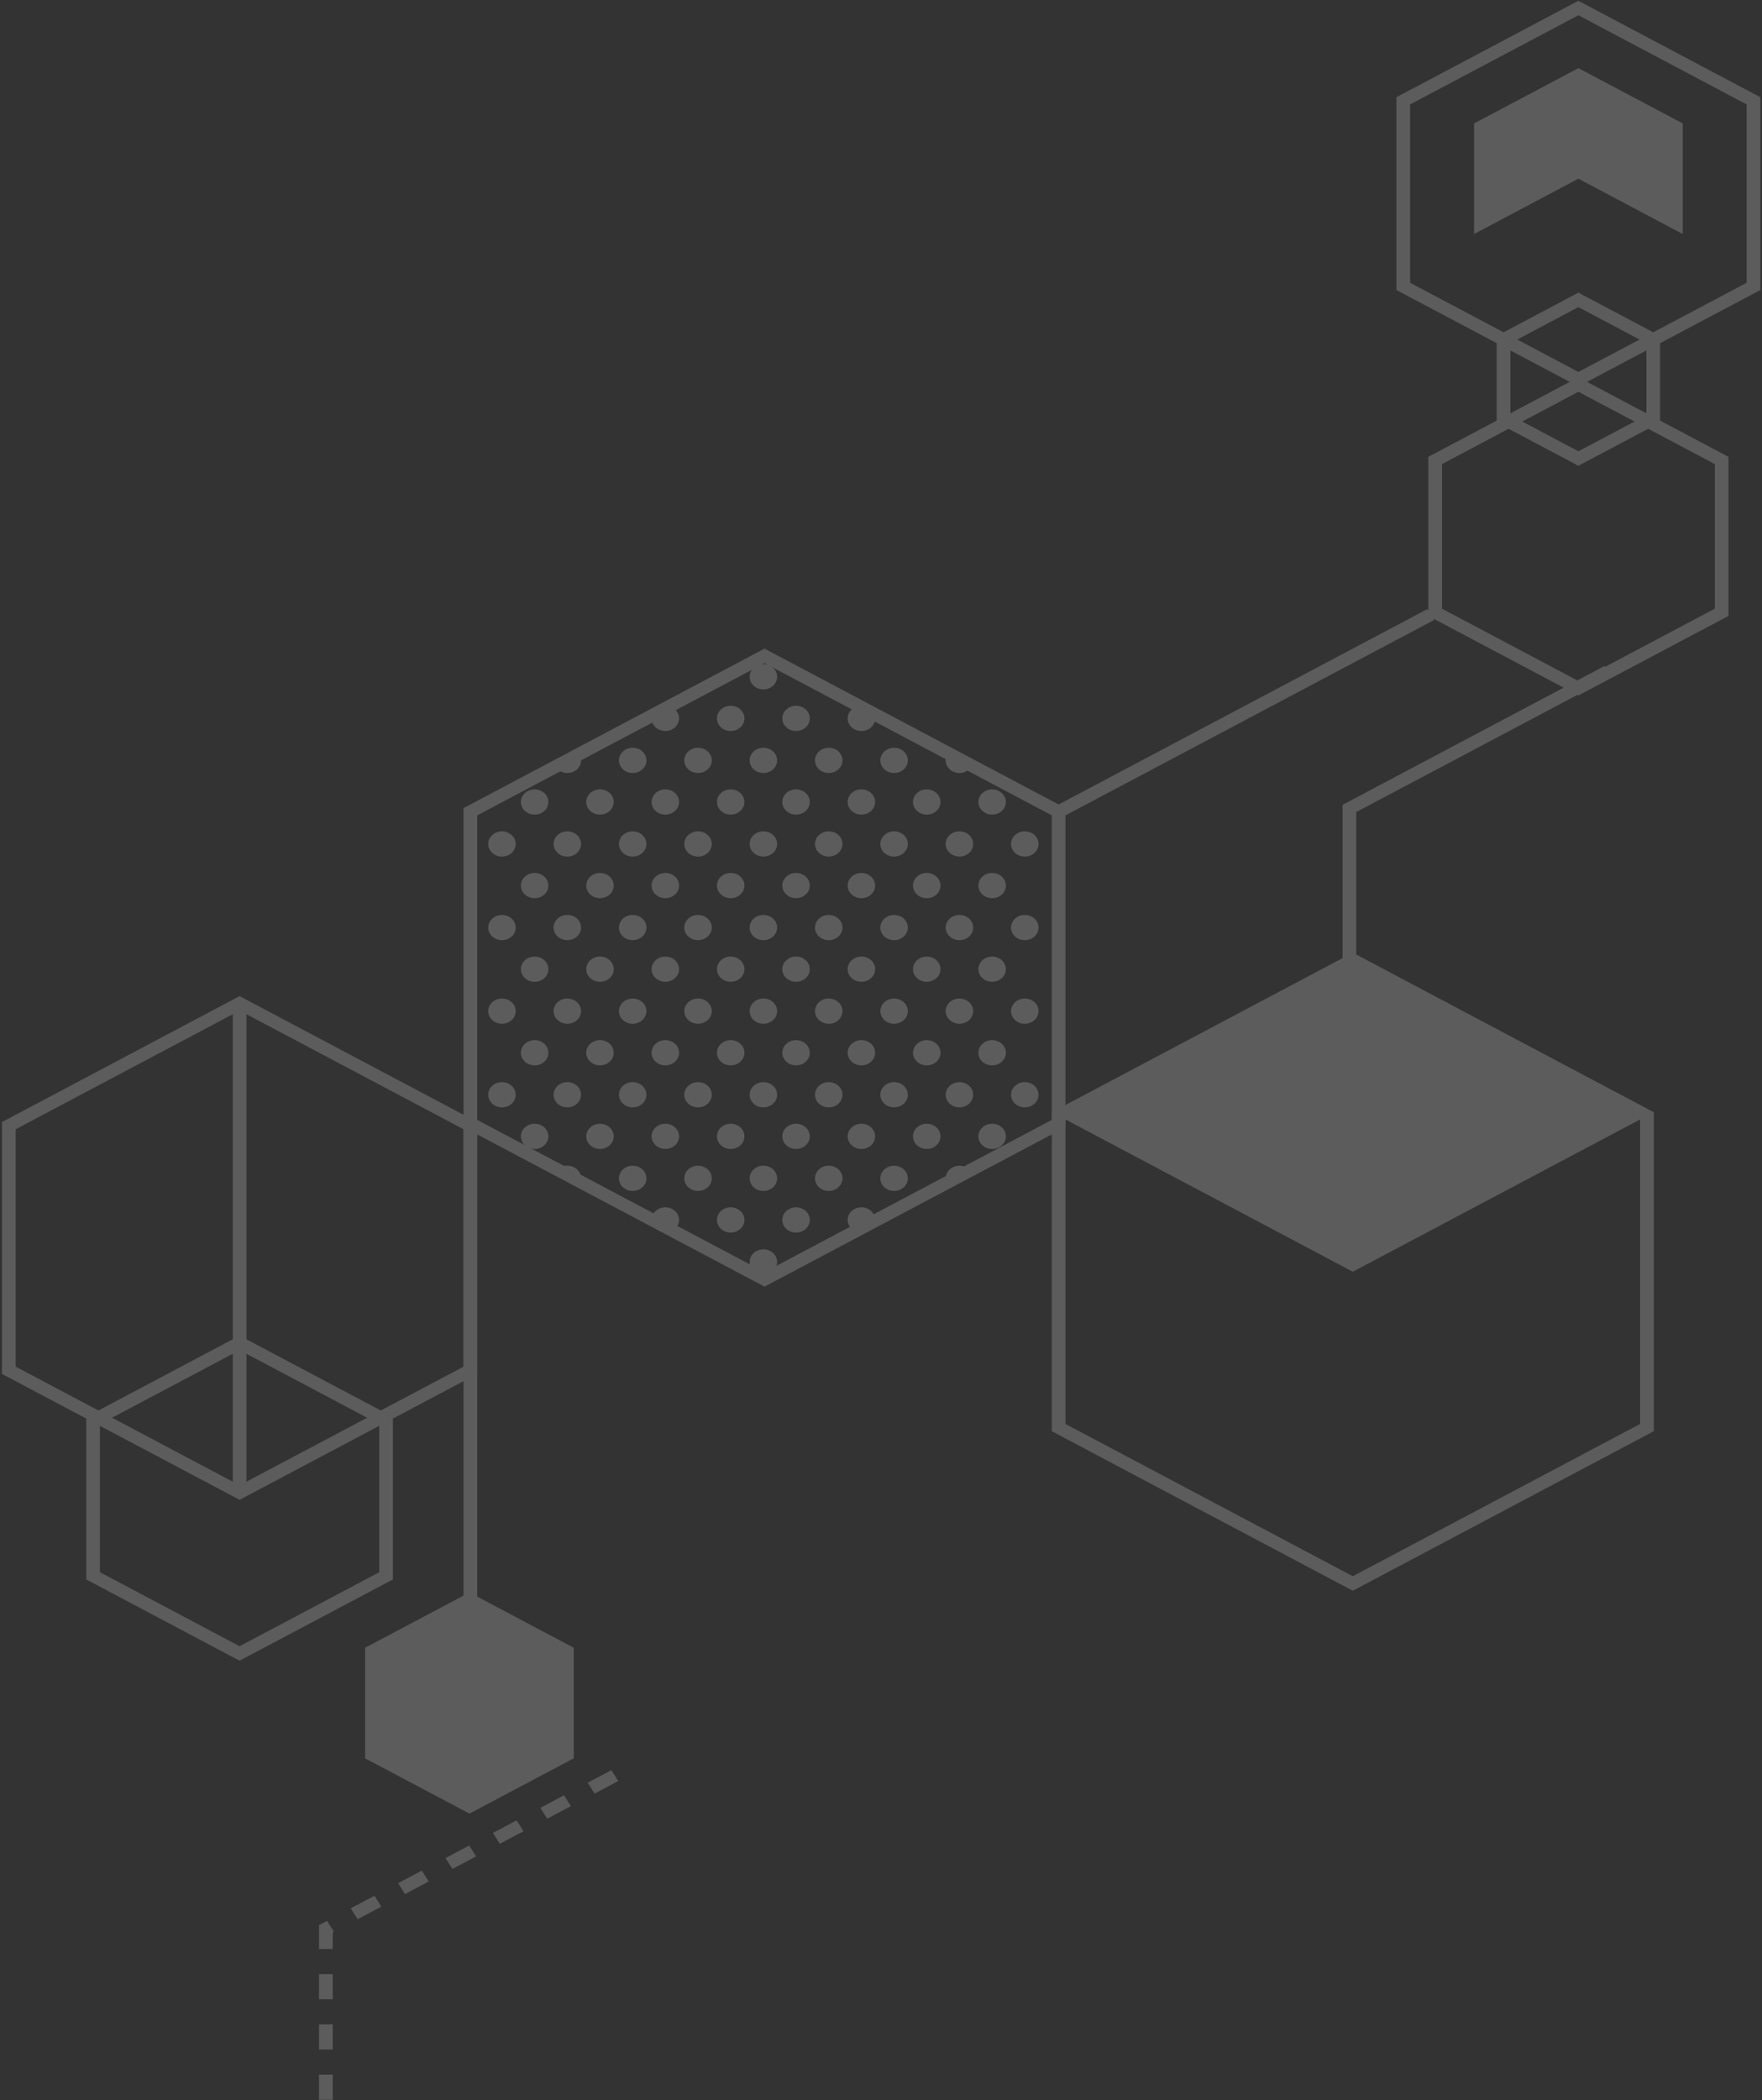 <svg width="842" height="1003" viewBox="0 0 842 1003" fill="none" xmlns="http://www.w3.org/2000/svg">
<rect x="0" y="0" width="842" height="1003" fill="#333333" stroke="none"/>
<g opacity="0.2">
<path d="M754.261 222.46L715.227 201.784V160.444L754.261 139.768L793.294 160.444V201.784L754.261 222.46ZM721.769 198.322L754.261 215.537L786.753 198.322V163.906L754.261 146.691L721.769 163.906V198.322Z" fill="white"/>
<path d="M754.261 332.171L682.534 294.174V218.195L754.261 180.199L825.987 218.195V294.174L754.261 332.171ZM689.076 290.713L754.261 325.248L819.446 290.713V221.656L754.261 187.122L689.076 221.656V290.713Z" fill="white"/>
<path d="M754.26 184.582L667.313 138.531V46.429L754.26 0.378L841.207 46.429V138.531L754.26 184.582ZM673.855 135.057L754.26 177.646L834.666 135.057V49.878L754.26 7.288L673.855 49.878V135.057Z" fill="white"/>
<path d="M114.488 793.181L41.213 754.369V676.744L114.488 637.932L187.764 676.744V754.369L114.488 793.181ZM47.754 750.907L114.488 786.258L181.223 750.907V680.205L114.488 644.854L47.754 680.205V750.907Z" fill="white"/>
<path d="M365.331 614.518L221.505 538.342V385.975L365.331 309.785L509.157 385.975V538.342L365.331 614.532V614.518ZM228.046 534.88L365.331 607.596L502.615 534.88V389.436L365.331 316.72L228.046 389.436V534.88Z" fill="white"/>
<path d="M114.488 716.346L0.931 656.2V535.907L114.488 475.76L228.046 535.907V656.2L114.488 716.346ZM7.487 652.725L114.503 709.41L221.519 652.725V539.355L114.503 482.67L7.487 539.355V652.725Z" fill="white"/>
<path d="M274.18 839.797L224.33 866.212L174.48 839.797V786.995L224.33 760.58L274.18 786.995V839.797Z" fill="white"/>
<path d="M804.109 111.761L754.259 85.347L704.409 111.761V58.946L754.259 32.544L804.109 58.946V111.761Z" fill="white"/>
<path d="M646.455 759.765L502.629 683.575V531.208L646.455 455.018L790.281 531.208V683.575L646.455 759.765ZM509.17 680.114L646.455 752.829L783.739 680.114V534.67L646.455 461.954L509.17 534.67V680.114Z" fill="white"/>
<path d="M646.455 607.398L505.9 532.945L646.455 458.493L787.01 532.945L646.455 607.398Z" fill="white"/>
<path d="M682.076 290.908L504.198 385.128L507.468 390.326L685.346 296.105L682.076 290.908Z" fill="white"/>
<path d="M648.105 483.723H641.564V384.395L766.698 318.116L769.969 323.314L648.105 387.857V483.723Z" fill="white"/>
<path d="M159.002 1002.87H152.46V990.862H159.002V1002.87ZM159.002 978.859H152.46V966.856H159.002V978.859ZM159.002 954.866H152.46V942.863H159.002V954.866ZM159.002 930.873H152.46V919.463L156.276 917.436L158.643 921.187H159.002V921.753L159.547 922.621L159.002 922.911V930.86V930.873ZM170.88 916.633L167.609 911.434L178.927 905.433L182.198 910.632L170.88 916.633ZM193.531 904.63L190.26 899.431L201.579 893.43L204.849 898.629L193.531 904.63ZM216.182 892.64L212.911 887.442L224.23 881.44L227.5 886.639L216.182 892.64ZM238.833 880.637L235.563 875.439L246.881 869.437L250.152 874.636L238.833 880.637ZM261.484 868.647L258.214 863.449L269.532 857.447L272.803 862.646L261.484 868.647ZM284.136 856.645L280.865 851.446L292.183 845.444L295.454 850.643L284.136 856.645Z" fill="white"/>
<path d="M228.046 537.631H221.504V763.634H228.046V537.631Z" fill="white"/>
<mask id="mask0_19868_14777" style="mask-type:luminance" maskUnits="userSpaceOnUse" x="224" y="313" width="282" height="299">
<path d="M505.564 536.649L364.995 611.101L224.439 536.649V387.743L364.995 313.291L505.564 387.743V536.649Z" fill="white"/>
</mask>
<g mask="url(#mask0_19868_14777)">
<path d="M246.445 323.24C246.445 326.57 243.504 329.268 239.875 329.268C236.245 329.268 233.305 326.57 233.305 323.24C233.305 319.91 236.245 317.212 239.875 317.212C243.504 317.212 246.445 319.91 246.445 323.24Z" fill="white"/>
<path d="M277.674 323.24C277.674 326.57 274.733 329.268 271.104 329.268C267.475 329.268 264.534 326.57 264.534 323.24C264.534 319.91 267.475 317.212 271.104 317.212C274.733 317.212 277.674 319.91 277.674 323.24Z" fill="white"/>
<path d="M308.904 323.24C308.904 326.57 305.963 329.268 302.334 329.268C298.704 329.268 295.764 326.57 295.764 323.24C295.764 319.91 298.704 317.212 302.334 317.212C305.963 317.212 308.904 319.91 308.904 323.24Z" fill="white"/>
<path d="M340.134 323.24C340.134 326.57 337.193 329.268 333.564 329.268C329.934 329.268 326.994 326.57 326.994 323.24C326.994 319.91 329.934 317.212 333.564 317.212C337.193 317.212 340.134 319.91 340.134 323.24Z" fill="white"/>
<path d="M371.364 323.24C371.364 326.57 368.423 329.268 364.794 329.268C361.165 329.268 358.224 326.57 358.224 323.24C358.224 319.91 361.165 317.212 364.794 317.212C368.423 317.212 371.364 319.91 371.364 323.24Z" fill="white"/>
<path d="M402.594 323.24C402.594 326.57 399.653 329.268 396.023 329.268C392.394 329.268 389.453 326.57 389.453 323.24C389.453 319.91 392.394 317.212 396.023 317.212C399.653 317.212 402.594 319.91 402.594 323.24Z" fill="white"/>
<path d="M433.823 323.24C433.823 326.57 430.882 329.268 427.253 329.268C423.624 329.268 420.683 326.57 420.683 323.24C420.683 319.91 423.624 317.212 427.253 317.212C430.882 317.212 433.823 319.91 433.823 323.24Z" fill="white"/>
<path d="M465.053 323.24C465.053 326.57 462.112 329.268 458.483 329.268C454.853 329.268 451.912 326.57 451.912 323.24C451.912 319.91 454.853 317.212 458.483 317.212C462.112 317.212 465.053 319.91 465.053 323.24Z" fill="white"/>
<path d="M496.282 323.24C496.282 326.57 493.342 329.268 489.712 329.268C486.083 329.268 483.142 326.57 483.142 323.24C483.142 319.91 486.083 317.212 489.712 317.212C493.342 317.212 496.282 319.91 496.282 323.24Z" fill="white"/>
<path d="M262.052 343.113C262.052 346.443 259.112 349.141 255.482 349.141C251.853 349.141 248.912 346.443 248.912 343.113C248.912 339.783 251.853 337.085 255.482 337.085C259.112 337.085 262.052 339.783 262.052 343.113Z" fill="white"/>
<path d="M293.282 343.113C293.282 346.443 290.341 349.141 286.712 349.141C283.082 349.141 280.142 346.443 280.142 343.113C280.142 339.783 283.082 337.085 286.712 337.085C290.341 337.085 293.282 339.783 293.282 343.113Z" fill="white"/>
<path d="M324.512 343.113C324.512 346.443 321.571 349.141 317.942 349.141C314.312 349.141 311.371 346.443 311.371 343.113C311.371 339.783 314.312 337.085 317.942 337.085C321.571 337.085 324.512 339.783 324.512 343.113Z" fill="white"/>
<path d="M355.742 343.113C355.742 346.443 352.801 349.141 349.172 349.141C345.543 349.141 342.602 346.443 342.602 343.113C342.602 339.783 345.543 337.085 349.172 337.085C352.801 337.085 355.742 339.783 355.742 343.113Z" fill="white"/>
<path d="M386.971 343.113C386.971 346.443 384.03 349.141 380.401 349.141C376.772 349.141 373.831 346.443 373.831 343.113C373.831 339.783 376.772 337.085 380.401 337.085C384.03 337.085 386.971 339.783 386.971 343.113Z" fill="white"/>
<path d="M418.201 343.113C418.201 346.443 415.26 349.141 411.631 349.141C408.001 349.141 405.061 346.443 405.061 343.113C405.061 339.783 408.001 337.085 411.631 337.085C415.26 337.085 418.201 339.783 418.201 343.113Z" fill="white"/>
<path d="M449.431 343.113C449.431 346.443 446.49 349.141 442.861 349.141C439.231 349.141 436.291 346.443 436.291 343.113C436.291 339.783 439.231 337.085 442.861 337.085C446.49 337.085 449.431 339.783 449.431 343.113Z" fill="white"/>
<path d="M480.674 343.113C480.674 346.443 477.733 349.141 474.104 349.141C470.475 349.141 467.534 346.443 467.534 343.113C467.534 339.783 470.475 337.085 474.104 337.085C477.733 337.085 480.674 339.783 480.674 343.113Z" fill="white"/>
<path d="M246.445 363.171C246.445 366.501 243.504 369.199 239.875 369.199C236.246 369.199 233.305 366.501 233.305 363.171C233.305 359.841 236.246 357.143 239.875 357.143C243.504 357.143 246.445 359.841 246.445 363.171Z" fill="white"/>
<path d="M277.674 363.171C277.674 366.501 274.734 369.199 271.104 369.199C267.475 369.199 264.534 366.501 264.534 363.171C264.534 359.841 267.475 357.143 271.104 357.143C274.734 357.143 277.674 359.841 277.674 363.171Z" fill="white"/>
<path d="M308.904 363.171C308.904 366.501 305.963 369.199 302.334 369.199C298.705 369.199 295.764 366.501 295.764 363.171C295.764 359.841 298.705 357.143 302.334 357.143C305.963 357.143 308.904 359.841 308.904 363.171Z" fill="white"/>
<path d="M340.134 363.171C340.134 366.501 337.193 369.199 333.564 369.199C329.935 369.199 326.994 366.501 326.994 363.171C326.994 359.841 329.935 357.143 333.564 357.143C337.193 357.143 340.134 359.841 340.134 363.171Z" fill="white"/>
<path d="M371.364 363.171C371.364 366.501 368.424 369.199 364.794 369.199C361.165 369.199 358.224 366.501 358.224 363.171C358.224 359.841 361.165 357.143 364.794 357.143C368.424 357.143 371.364 359.841 371.364 363.171Z" fill="white"/>
<path d="M402.594 363.171C402.594 366.501 399.653 369.199 396.024 369.199C392.394 369.199 389.454 366.501 389.454 363.171C389.454 359.841 392.394 357.143 396.024 357.143C399.653 357.143 402.594 359.841 402.594 363.171Z" fill="white"/>
<path d="M433.823 363.171C433.823 366.501 430.883 369.199 427.253 369.199C423.624 369.199 420.683 366.501 420.683 363.171C420.683 359.841 423.624 357.143 427.253 357.143C430.883 357.143 433.823 359.841 433.823 363.171Z" fill="white"/>
<path d="M465.053 363.171C465.053 366.501 462.112 369.199 458.483 369.199C454.853 369.199 451.912 366.501 451.912 363.171C451.912 359.841 454.853 357.143 458.483 357.143C462.112 357.143 465.053 359.841 465.053 363.171Z" fill="white"/>
<path d="M496.283 363.171C496.283 366.501 493.342 369.199 489.713 369.199C486.083 369.199 483.142 366.501 483.142 363.171C483.142 359.841 486.083 357.143 489.713 357.143C493.342 357.143 496.283 359.841 496.283 363.171Z" fill="white"/>
<path d="M262.052 383.044C262.052 386.374 259.112 389.072 255.482 389.072C251.853 389.072 248.912 386.374 248.912 383.044C248.912 379.714 251.853 377.016 255.482 377.016C259.112 377.016 262.052 379.714 262.052 383.044Z" fill="white"/>
<path d="M293.282 383.044C293.282 386.374 290.341 389.072 286.712 389.072C283.082 389.072 280.142 386.374 280.142 383.044C280.142 379.714 283.082 377.016 286.712 377.016C290.341 377.016 293.282 379.714 293.282 383.044Z" fill="white"/>
<path d="M324.512 383.044C324.512 386.374 321.571 389.072 317.942 389.072C314.312 389.072 311.371 386.374 311.371 383.044C311.371 379.714 314.312 377.016 317.942 377.016C321.571 377.016 324.512 379.714 324.512 383.044Z" fill="white"/>
<path d="M355.742 383.044C355.742 386.374 352.801 389.072 349.172 389.072C345.543 389.072 342.602 386.374 342.602 383.044C342.602 379.714 345.543 377.016 349.172 377.016C352.801 377.016 355.742 379.714 355.742 383.044Z" fill="white"/>
<path d="M386.971 383.044C386.971 386.374 384.03 389.072 380.401 389.072C376.772 389.072 373.831 386.374 373.831 383.044C373.831 379.714 376.772 377.016 380.401 377.016C384.03 377.016 386.971 379.714 386.971 383.044Z" fill="white"/>
<path d="M418.201 383.044C418.201 386.374 415.26 389.072 411.631 389.072C408.001 389.072 405.061 386.374 405.061 383.044C405.061 379.714 408.001 377.016 411.631 377.016C415.26 377.016 418.201 379.714 418.201 383.044Z" fill="white"/>
<path d="M449.431 383.044C449.431 386.374 446.49 389.072 442.861 389.072C439.231 389.072 436.291 386.374 436.291 383.044C436.291 379.714 439.231 377.016 442.861 377.016C446.49 377.016 449.431 379.714 449.431 383.044Z" fill="white"/>
<path d="M480.674 383.044C480.674 386.374 477.733 389.072 474.104 389.072C470.475 389.072 467.534 386.374 467.534 383.044C467.534 379.714 470.475 377.016 474.104 377.016C477.733 377.016 480.674 379.714 480.674 383.044Z" fill="white"/>
<path d="M246.445 403.089C246.445 406.419 243.504 409.117 239.875 409.117C236.246 409.117 233.305 406.419 233.305 403.089C233.305 399.759 236.246 397.061 239.875 397.061C243.504 397.061 246.445 399.759 246.445 403.089Z" fill="white"/>
<path d="M277.674 403.089C277.674 406.419 274.734 409.117 271.104 409.117C267.475 409.117 264.534 406.419 264.534 403.089C264.534 399.759 267.475 397.061 271.104 397.061C274.734 397.061 277.674 399.759 277.674 403.089Z" fill="white"/>
<path d="M308.904 403.089C308.904 406.419 305.963 409.117 302.334 409.117C298.705 409.117 295.764 406.419 295.764 403.089C295.764 399.759 298.705 397.061 302.334 397.061C305.963 397.061 308.904 399.759 308.904 403.089Z" fill="white"/>
<path d="M340.134 403.089C340.134 406.419 337.193 409.117 333.564 409.117C329.935 409.117 326.994 406.419 326.994 403.089C326.994 399.759 329.935 397.061 333.564 397.061C337.193 397.061 340.134 399.759 340.134 403.089Z" fill="white"/>
<path d="M371.364 403.089C371.364 406.419 368.424 409.117 364.794 409.117C361.165 409.117 358.224 406.419 358.224 403.089C358.224 399.759 361.165 397.061 364.794 397.061C368.424 397.061 371.364 399.759 371.364 403.089Z" fill="white"/>
<path d="M402.594 403.089C402.594 406.419 399.653 409.117 396.024 409.117C392.394 409.117 389.454 406.419 389.454 403.089C389.454 399.759 392.394 397.061 396.024 397.061C399.653 397.061 402.594 399.759 402.594 403.089Z" fill="white"/>
<path d="M433.823 403.089C433.823 406.419 430.883 409.117 427.253 409.117C423.624 409.117 420.683 406.419 420.683 403.089C420.683 399.759 423.624 397.061 427.253 397.061C430.883 397.061 433.823 399.759 433.823 403.089Z" fill="white"/>
<path d="M465.053 403.089C465.053 406.419 462.112 409.117 458.483 409.117C454.853 409.117 451.912 406.419 451.912 403.089C451.912 399.759 454.853 397.061 458.483 397.061C462.112 397.061 465.053 399.759 465.053 403.089Z" fill="white"/>
<path d="M496.283 403.089C496.283 406.419 493.342 409.117 489.713 409.117C486.083 409.117 483.142 406.419 483.142 403.089C483.142 399.759 486.083 397.061 489.713 397.061C493.342 397.061 496.283 399.759 496.283 403.089Z" fill="white"/>
<path d="M262.052 422.963C262.052 426.293 259.111 428.991 255.482 428.991C251.853 428.991 248.912 426.293 248.912 422.963C248.912 419.633 251.853 416.935 255.482 416.935C259.111 416.935 262.052 419.633 262.052 422.963Z" fill="white"/>
<path d="M293.282 422.963C293.282 426.293 290.341 428.991 286.712 428.991C283.082 428.991 280.142 426.293 280.142 422.963C280.142 419.633 283.082 416.935 286.712 416.935C290.341 416.935 293.282 419.633 293.282 422.963Z" fill="white"/>
<path d="M324.512 422.963C324.512 426.293 321.571 428.991 317.942 428.991C314.312 428.991 311.371 426.293 311.371 422.963C311.371 419.633 314.312 416.935 317.942 416.935C321.571 416.935 324.512 419.633 324.512 422.963Z" fill="white"/>
<path d="M355.742 422.963C355.742 426.293 352.801 428.991 349.172 428.991C345.543 428.991 342.602 426.293 342.602 422.963C342.602 419.633 345.543 416.935 349.172 416.935C352.801 416.935 355.742 419.633 355.742 422.963Z" fill="white"/>
<path d="M386.971 422.963C386.971 426.293 384.03 428.991 380.401 428.991C376.772 428.991 373.831 426.293 373.831 422.963C373.831 419.633 376.772 416.935 380.401 416.935C384.03 416.935 386.971 419.633 386.971 422.963Z" fill="white"/>
<path d="M418.201 422.963C418.201 426.293 415.26 428.991 411.631 428.991C408.001 428.991 405.061 426.293 405.061 422.963C405.061 419.633 408.001 416.935 411.631 416.935C415.26 416.935 418.201 419.633 418.201 422.963Z" fill="white"/>
<path d="M449.431 422.963C449.431 426.293 446.49 428.991 442.861 428.991C439.231 428.991 436.291 426.293 436.291 422.963C436.291 419.633 439.231 416.935 442.861 416.935C446.49 416.935 449.431 419.633 449.431 422.963Z" fill="white"/>
<path d="M480.674 422.963C480.674 426.293 477.733 428.991 474.104 428.991C470.475 428.991 467.534 426.293 467.534 422.963C467.534 419.633 470.475 416.935 474.104 416.935C477.733 416.935 480.674 419.633 480.674 422.963Z" fill="white"/>
<path d="M246.445 443.019C246.445 446.349 243.504 449.047 239.875 449.047C236.246 449.047 233.305 446.349 233.305 443.019C233.305 439.69 236.246 436.992 239.875 436.992C243.504 436.992 246.445 439.69 246.445 443.019Z" fill="white"/>
<path d="M277.674 443.019C277.674 446.349 274.734 449.047 271.104 449.047C267.475 449.047 264.534 446.349 264.534 443.019C264.534 439.69 267.475 436.992 271.104 436.992C274.734 436.992 277.674 439.69 277.674 443.019Z" fill="white"/>
<path d="M308.904 443.019C308.904 446.349 305.963 449.047 302.334 449.047C298.705 449.047 295.764 446.349 295.764 443.019C295.764 439.69 298.705 436.992 302.334 436.992C305.963 436.992 308.904 439.69 308.904 443.019Z" fill="white"/>
<path d="M340.134 443.019C340.134 446.349 337.193 449.047 333.564 449.047C329.935 449.047 326.994 446.349 326.994 443.019C326.994 439.69 329.935 436.992 333.564 436.992C337.193 436.992 340.134 439.69 340.134 443.019Z" fill="white"/>
<path d="M371.364 443.019C371.364 446.349 368.424 449.047 364.794 449.047C361.165 449.047 358.224 446.349 358.224 443.019C358.224 439.69 361.165 436.992 364.794 436.992C368.424 436.992 371.364 439.69 371.364 443.019Z" fill="white"/>
<path d="M402.594 443.019C402.594 446.349 399.653 449.047 396.024 449.047C392.394 449.047 389.454 446.349 389.454 443.019C389.454 439.69 392.394 436.992 396.024 436.992C399.653 436.992 402.594 439.69 402.594 443.019Z" fill="white"/>
<path d="M433.823 443.019C433.823 446.349 430.883 449.047 427.253 449.047C423.624 449.047 420.683 446.349 420.683 443.019C420.683 439.69 423.624 436.992 427.253 436.992C430.883 436.992 433.823 439.69 433.823 443.019Z" fill="white"/>
<path d="M465.053 443.019C465.053 446.349 462.112 449.047 458.483 449.047C454.853 449.047 451.912 446.349 451.912 443.019C451.912 439.69 454.853 436.992 458.483 436.992C462.112 436.992 465.053 439.69 465.053 443.019Z" fill="white"/>
<path d="M496.283 443.019C496.283 446.349 493.342 449.047 489.713 449.047C486.083 449.047 483.142 446.349 483.142 443.019C483.142 439.69 486.083 436.992 489.713 436.992C493.342 436.992 496.283 439.69 496.283 443.019Z" fill="white"/>
<path d="M262.052 462.893C262.052 466.223 259.112 468.921 255.482 468.921C251.853 468.921 248.912 466.223 248.912 462.893C248.912 459.564 251.853 456.866 255.482 456.866C259.112 456.866 262.052 459.564 262.052 462.893Z" fill="white"/>
<path d="M293.282 462.893C293.282 466.223 290.341 468.921 286.712 468.921C283.082 468.921 280.142 466.223 280.142 462.893C280.142 459.564 283.082 456.866 286.712 456.866C290.341 456.866 293.282 459.564 293.282 462.893Z" fill="white"/>
<path d="M324.512 462.893C324.512 466.223 321.571 468.921 317.942 468.921C314.312 468.921 311.371 466.223 311.371 462.893C311.371 459.564 314.312 456.866 317.942 456.866C321.571 456.866 324.512 459.564 324.512 462.893Z" fill="white"/>
<path d="M355.742 462.893C355.742 466.223 352.801 468.921 349.172 468.921C345.543 468.921 342.602 466.223 342.602 462.893C342.602 459.564 345.543 456.866 349.172 456.866C352.801 456.866 355.742 459.564 355.742 462.893Z" fill="white"/>
<path d="M386.971 462.893C386.971 466.223 384.03 468.921 380.401 468.921C376.772 468.921 373.831 466.223 373.831 462.893C373.831 459.564 376.772 456.866 380.401 456.866C384.03 456.866 386.971 459.564 386.971 462.893Z" fill="white"/>
<path d="M418.201 462.893C418.201 466.223 415.26 468.921 411.631 468.921C408.001 468.921 405.061 466.223 405.061 462.893C405.061 459.564 408.001 456.866 411.631 456.866C415.26 456.866 418.201 459.564 418.201 462.893Z" fill="white"/>
<path d="M449.431 462.893C449.431 466.223 446.49 468.921 442.861 468.921C439.231 468.921 436.291 466.223 436.291 462.893C436.291 459.564 439.231 456.866 442.861 456.866C446.49 456.866 449.431 459.564 449.431 462.893Z" fill="white"/>
<path d="M480.674 462.893C480.674 466.223 477.733 468.921 474.104 468.921C470.475 468.921 467.534 466.223 467.534 462.893C467.534 459.564 470.475 456.866 474.104 456.866C477.733 456.866 480.674 459.564 480.674 462.893Z" fill="white"/>
<path d="M246.445 482.937C246.445 486.267 243.504 488.965 239.875 488.965C236.246 488.965 233.305 486.267 233.305 482.937C233.305 479.608 236.246 476.91 239.875 476.91C243.504 476.91 246.445 479.608 246.445 482.937Z" fill="white"/>
<path d="M277.674 482.937C277.674 486.267 274.734 488.965 271.104 488.965C267.475 488.965 264.534 486.267 264.534 482.937C264.534 479.608 267.475 476.91 271.104 476.91C274.734 476.91 277.674 479.608 277.674 482.937Z" fill="white"/>
<path d="M308.904 482.937C308.904 486.267 305.963 488.965 302.334 488.965C298.705 488.965 295.764 486.267 295.764 482.937C295.764 479.608 298.705 476.91 302.334 476.91C305.963 476.91 308.904 479.608 308.904 482.937Z" fill="white"/>
<path d="M340.134 482.937C340.134 486.267 337.193 488.965 333.564 488.965C329.935 488.965 326.994 486.267 326.994 482.937C326.994 479.608 329.935 476.91 333.564 476.91C337.193 476.91 340.134 479.608 340.134 482.937Z" fill="white"/>
<path d="M371.364 482.937C371.364 486.267 368.424 488.965 364.794 488.965C361.165 488.965 358.224 486.267 358.224 482.937C358.224 479.608 361.165 476.91 364.794 476.91C368.424 476.91 371.364 479.608 371.364 482.937Z" fill="white"/>
<path d="M402.594 482.937C402.594 486.267 399.653 488.965 396.024 488.965C392.394 488.965 389.454 486.267 389.454 482.937C389.454 479.608 392.394 476.91 396.024 476.91C399.653 476.91 402.594 479.608 402.594 482.937Z" fill="white"/>
<path d="M433.823 482.937C433.823 486.267 430.883 488.965 427.253 488.965C423.624 488.965 420.683 486.267 420.683 482.937C420.683 479.608 423.624 476.91 427.253 476.91C430.883 476.91 433.823 479.608 433.823 482.937Z" fill="white"/>
<path d="M465.053 482.937C465.053 486.267 462.112 488.965 458.483 488.965C454.853 488.965 451.912 486.267 451.912 482.937C451.912 479.608 454.853 476.91 458.483 476.91C462.112 476.91 465.053 479.608 465.053 482.937Z" fill="white"/>
<path d="M496.283 482.937C496.283 486.267 493.342 488.965 489.713 488.965C486.083 488.965 483.142 486.267 483.142 482.937C483.142 479.608 486.083 476.91 489.713 476.91C493.342 476.91 496.283 479.608 496.283 482.937Z" fill="white"/>
<path d="M262.052 502.812C262.052 506.141 259.112 508.839 255.482 508.839C251.853 508.839 248.912 506.141 248.912 502.812C248.912 499.482 251.853 496.784 255.482 496.784C259.112 496.784 262.052 499.482 262.052 502.812Z" fill="white"/>
<path d="M293.282 502.812C293.282 506.141 290.341 508.839 286.712 508.839C283.082 508.839 280.142 506.141 280.142 502.812C280.142 499.482 283.082 496.784 286.712 496.784C290.341 496.784 293.282 499.482 293.282 502.812Z" fill="white"/>
<path d="M324.512 502.812C324.512 506.141 321.571 508.839 317.942 508.839C314.312 508.839 311.371 506.141 311.371 502.812C311.371 499.482 314.312 496.784 317.942 496.784C321.571 496.784 324.512 499.482 324.512 502.812Z" fill="white"/>
<path d="M355.742 502.812C355.742 506.141 352.801 508.839 349.172 508.839C345.543 508.839 342.602 506.141 342.602 502.812C342.602 499.482 345.543 496.784 349.172 496.784C352.801 496.784 355.742 499.482 355.742 502.812Z" fill="white"/>
<path d="M386.971 502.812C386.971 506.141 384.03 508.839 380.401 508.839C376.772 508.839 373.831 506.141 373.831 502.812C373.831 499.482 376.772 496.784 380.401 496.784C384.03 496.784 386.971 499.482 386.971 502.812Z" fill="white"/>
<path d="M418.201 502.812C418.201 506.141 415.26 508.839 411.631 508.839C408.001 508.839 405.061 506.141 405.061 502.812C405.061 499.482 408.001 496.784 411.631 496.784C415.26 496.784 418.201 499.482 418.201 502.812Z" fill="white"/>
<path d="M449.431 502.812C449.431 506.141 446.49 508.839 442.861 508.839C439.231 508.839 436.291 506.141 436.291 502.812C436.291 499.482 439.231 496.784 442.861 496.784C446.49 496.784 449.431 499.482 449.431 502.812Z" fill="white"/>
<path d="M480.674 502.812C480.674 506.141 477.733 508.839 474.104 508.839C470.475 508.839 467.534 506.141 467.534 502.812C467.534 499.482 470.475 496.784 474.104 496.784C477.733 496.784 480.674 499.482 480.674 502.812Z" fill="white"/>
<path d="M246.445 522.868C246.445 526.198 243.504 528.896 239.875 528.896C236.246 528.896 233.305 526.198 233.305 522.868C233.305 519.538 236.246 516.84 239.875 516.84C243.504 516.84 246.445 519.538 246.445 522.868Z" fill="white"/>
<path d="M277.674 522.868C277.674 526.198 274.734 528.896 271.104 528.896C267.475 528.896 264.534 526.198 264.534 522.868C264.534 519.538 267.475 516.84 271.104 516.84C274.734 516.84 277.674 519.538 277.674 522.868Z" fill="white"/>
<path d="M308.904 522.868C308.904 526.198 305.963 528.896 302.334 528.896C298.705 528.896 295.764 526.198 295.764 522.868C295.764 519.538 298.705 516.84 302.334 516.84C305.963 516.84 308.904 519.538 308.904 522.868Z" fill="white"/>
<path d="M340.134 522.868C340.134 526.198 337.193 528.896 333.564 528.896C329.935 528.896 326.994 526.198 326.994 522.868C326.994 519.538 329.935 516.84 333.564 516.84C337.193 516.84 340.134 519.538 340.134 522.868Z" fill="white"/>
<path d="M371.364 522.868C371.364 526.198 368.424 528.896 364.794 528.896C361.165 528.896 358.224 526.198 358.224 522.868C358.224 519.538 361.165 516.84 364.794 516.84C368.424 516.84 371.364 519.538 371.364 522.868Z" fill="white"/>
<path d="M402.594 522.868C402.594 526.198 399.653 528.896 396.024 528.896C392.394 528.896 389.454 526.198 389.454 522.868C389.454 519.538 392.394 516.84 396.024 516.84C399.653 516.84 402.594 519.538 402.594 522.868Z" fill="white"/>
<path d="M433.823 522.868C433.823 526.198 430.883 528.896 427.253 528.896C423.624 528.896 420.683 526.198 420.683 522.868C420.683 519.538 423.624 516.84 427.253 516.84C430.883 516.84 433.823 519.538 433.823 522.868Z" fill="white"/>
<path d="M465.053 522.868C465.053 526.198 462.112 528.896 458.483 528.896C454.853 528.896 451.912 526.198 451.912 522.868C451.912 519.538 454.853 516.84 458.483 516.84C462.112 516.84 465.053 519.538 465.053 522.868Z" fill="white"/>
<path d="M496.283 522.868C496.283 526.198 493.342 528.896 489.713 528.896C486.083 528.896 483.142 526.198 483.142 522.868C483.142 519.538 486.083 516.84 489.713 516.84C493.342 516.84 496.283 519.538 496.283 522.868Z" fill="white"/>
<path d="M262.052 542.742C262.052 546.072 259.112 548.77 255.482 548.77C251.853 548.77 248.912 546.072 248.912 542.742C248.912 539.412 251.853 536.714 255.482 536.714C259.112 536.714 262.052 539.412 262.052 542.742Z" fill="white"/>
<path d="M293.282 542.742C293.282 546.072 290.341 548.77 286.712 548.77C283.082 548.77 280.142 546.072 280.142 542.742C280.142 539.412 283.082 536.714 286.712 536.714C290.341 536.714 293.282 539.412 293.282 542.742Z" fill="white"/>
<path d="M324.512 542.742C324.512 546.072 321.571 548.77 317.942 548.77C314.312 548.77 311.371 546.072 311.371 542.742C311.371 539.412 314.312 536.714 317.942 536.714C321.571 536.714 324.512 539.412 324.512 542.742Z" fill="white"/>
<path d="M355.742 542.742C355.742 546.072 352.801 548.77 349.172 548.77C345.543 548.77 342.602 546.072 342.602 542.742C342.602 539.412 345.543 536.714 349.172 536.714C352.801 536.714 355.742 539.412 355.742 542.742Z" fill="white"/>
<path d="M386.971 542.742C386.971 546.072 384.03 548.77 380.401 548.77C376.772 548.77 373.831 546.072 373.831 542.742C373.831 539.412 376.772 536.714 380.401 536.714C384.03 536.714 386.971 539.412 386.971 542.742Z" fill="white"/>
<path d="M418.201 542.742C418.201 546.072 415.26 548.77 411.631 548.77C408.001 548.77 405.061 546.072 405.061 542.742C405.061 539.412 408.001 536.714 411.631 536.714C415.26 536.714 418.201 539.412 418.201 542.742Z" fill="white"/>
<path d="M449.431 542.742C449.431 546.072 446.49 548.77 442.861 548.77C439.231 548.77 436.291 546.072 436.291 542.742C436.291 539.412 439.231 536.714 442.861 536.714C446.49 536.714 449.431 539.412 449.431 542.742Z" fill="white"/>
<path d="M480.674 542.742C480.674 546.072 477.733 548.77 474.104 548.77C470.475 548.77 467.534 546.072 467.534 542.742C467.534 539.412 470.475 536.714 474.104 536.714C477.733 536.714 480.674 539.412 480.674 542.742Z" fill="white"/>
<path d="M246.445 562.786C246.445 566.116 243.504 568.814 239.875 568.814C236.246 568.814 233.305 566.116 233.305 562.786C233.305 559.456 236.246 556.758 239.875 556.758C243.504 556.758 246.445 559.456 246.445 562.786Z" fill="white"/>
<path d="M277.674 562.786C277.674 566.116 274.734 568.814 271.104 568.814C267.475 568.814 264.534 566.116 264.534 562.786C264.534 559.456 267.475 556.758 271.104 556.758C274.734 556.758 277.674 559.456 277.674 562.786Z" fill="white"/>
<path d="M308.904 562.786C308.904 566.116 305.963 568.814 302.334 568.814C298.705 568.814 295.764 566.116 295.764 562.786C295.764 559.456 298.705 556.758 302.334 556.758C305.963 556.758 308.904 559.456 308.904 562.786Z" fill="white"/>
<path d="M340.134 562.786C340.134 566.116 337.193 568.814 333.564 568.814C329.935 568.814 326.994 566.116 326.994 562.786C326.994 559.456 329.935 556.758 333.564 556.758C337.193 556.758 340.134 559.456 340.134 562.786Z" fill="white"/>
<path d="M371.364 562.786C371.364 566.116 368.424 568.814 364.794 568.814C361.165 568.814 358.224 566.116 358.224 562.786C358.224 559.456 361.165 556.758 364.794 556.758C368.424 556.758 371.364 559.456 371.364 562.786Z" fill="white"/>
<path d="M402.594 562.786C402.594 566.116 399.653 568.814 396.024 568.814C392.394 568.814 389.454 566.116 389.454 562.786C389.454 559.456 392.394 556.758 396.024 556.758C399.653 556.758 402.594 559.456 402.594 562.786Z" fill="white"/>
<path d="M433.823 562.786C433.823 566.116 430.883 568.814 427.253 568.814C423.624 568.814 420.683 566.116 420.683 562.786C420.683 559.456 423.624 556.758 427.253 556.758C430.883 556.758 433.823 559.456 433.823 562.786Z" fill="white"/>
<path d="M465.053 562.786C465.053 566.116 462.112 568.814 458.483 568.814C454.853 568.814 451.912 566.116 451.912 562.786C451.912 559.456 454.853 556.758 458.483 556.758C462.112 556.758 465.053 559.456 465.053 562.786Z" fill="white"/>
<path d="M496.283 562.786C496.283 566.116 493.342 568.814 489.713 568.814C486.083 568.814 483.142 566.116 483.142 562.786C483.142 559.456 486.083 556.758 489.713 556.758C493.342 556.758 496.283 559.456 496.283 562.786Z" fill="white"/>
<path d="M262.052 582.66C262.052 585.99 259.112 588.688 255.482 588.688C251.853 588.688 248.912 585.99 248.912 582.66C248.912 579.33 251.853 576.632 255.482 576.632C259.112 576.632 262.052 579.33 262.052 582.66Z" fill="white"/>
<path d="M293.282 582.66C293.282 585.99 290.341 588.688 286.712 588.688C283.082 588.688 280.142 585.99 280.142 582.66C280.142 579.33 283.082 576.632 286.712 576.632C290.341 576.632 293.282 579.33 293.282 582.66Z" fill="white"/>
<path d="M324.512 582.66C324.512 585.99 321.571 588.688 317.942 588.688C314.312 588.688 311.371 585.99 311.371 582.66C311.371 579.33 314.312 576.632 317.942 576.632C321.571 576.632 324.512 579.33 324.512 582.66Z" fill="white"/>
<path d="M355.742 582.66C355.742 585.99 352.801 588.688 349.172 588.688C345.543 588.688 342.602 585.99 342.602 582.66C342.602 579.33 345.543 576.632 349.172 576.632C352.801 576.632 355.742 579.33 355.742 582.66Z" fill="white"/>
<path d="M386.971 582.66C386.971 585.99 384.03 588.688 380.401 588.688C376.772 588.688 373.831 585.99 373.831 582.66C373.831 579.33 376.772 576.632 380.401 576.632C384.03 576.632 386.971 579.33 386.971 582.66Z" fill="white"/>
<path d="M418.201 582.66C418.201 585.99 415.26 588.688 411.631 588.688C408.001 588.688 405.061 585.99 405.061 582.66C405.061 579.33 408.001 576.632 411.631 576.632C415.26 576.632 418.201 579.33 418.201 582.66Z" fill="white"/>
<path d="M449.431 582.66C449.431 585.99 446.49 588.688 442.861 588.688C439.231 588.688 436.291 585.99 436.291 582.66C436.291 579.33 439.231 576.632 442.861 576.632C446.49 576.632 449.431 579.33 449.431 582.66Z" fill="white"/>
<path d="M480.674 582.66C480.674 585.99 477.733 588.688 474.104 588.688C470.475 588.688 467.534 585.99 467.534 582.66C467.534 579.33 470.475 576.632 474.104 576.632C477.733 576.632 480.674 579.33 480.674 582.66Z" fill="white"/>
<path d="M246.445 602.718C246.445 606.047 243.504 608.746 239.875 608.746C236.246 608.746 233.305 606.047 233.305 602.718C233.305 599.388 236.246 596.69 239.875 596.69C243.504 596.69 246.445 599.388 246.445 602.718Z" fill="white"/>
<path d="M277.674 602.718C277.674 606.047 274.734 608.746 271.104 608.746C267.475 608.746 264.534 606.047 264.534 602.718C264.534 599.388 267.475 596.69 271.104 596.69C274.734 596.69 277.674 599.388 277.674 602.718Z" fill="white"/>
<path d="M308.904 602.718C308.904 606.047 305.963 608.746 302.334 608.746C298.705 608.746 295.764 606.047 295.764 602.718C295.764 599.388 298.705 596.69 302.334 596.69C305.963 596.69 308.904 599.388 308.904 602.718Z" fill="white"/>
<path d="M340.134 602.718C340.134 606.047 337.193 608.746 333.564 608.746C329.935 608.746 326.994 606.047 326.994 602.718C326.994 599.388 329.935 596.69 333.564 596.69C337.193 596.69 340.134 599.388 340.134 602.718Z" fill="white"/>
<path d="M371.364 602.718C371.364 606.047 368.424 608.746 364.794 608.746C361.165 608.746 358.224 606.047 358.224 602.718C358.224 599.388 361.165 596.69 364.794 596.69C368.424 596.69 371.364 599.388 371.364 602.718Z" fill="white"/>
<path d="M402.594 602.718C402.594 606.047 399.653 608.746 396.024 608.746C392.394 608.746 389.454 606.047 389.454 602.718C389.454 599.388 392.394 596.69 396.024 596.69C399.653 596.69 402.594 599.388 402.594 602.718Z" fill="white"/>
<path d="M433.823 602.718C433.823 606.047 430.883 608.746 427.253 608.746C423.624 608.746 420.683 606.047 420.683 602.718C420.683 599.388 423.624 596.69 427.253 596.69C430.883 596.69 433.823 599.388 433.823 602.718Z" fill="white"/>
<path d="M465.053 602.718C465.053 606.047 462.112 608.746 458.483 608.746C454.853 608.746 451.912 606.047 451.912 602.718C451.912 599.388 454.853 596.69 458.483 596.69C462.112 596.69 465.053 599.388 465.053 602.718Z" fill="white"/>
<path d="M496.283 602.718C496.283 606.047 493.342 608.746 489.713 608.746C486.083 608.746 483.142 606.047 483.142 602.718C483.142 599.388 486.083 596.69 489.713 596.69C493.342 596.69 496.283 599.388 496.283 602.718Z" fill="white"/>
</g>
<path d="M117.773 479.208H111.231V712.872H117.773V479.208Z" fill="white"/>
</g>
</svg>
